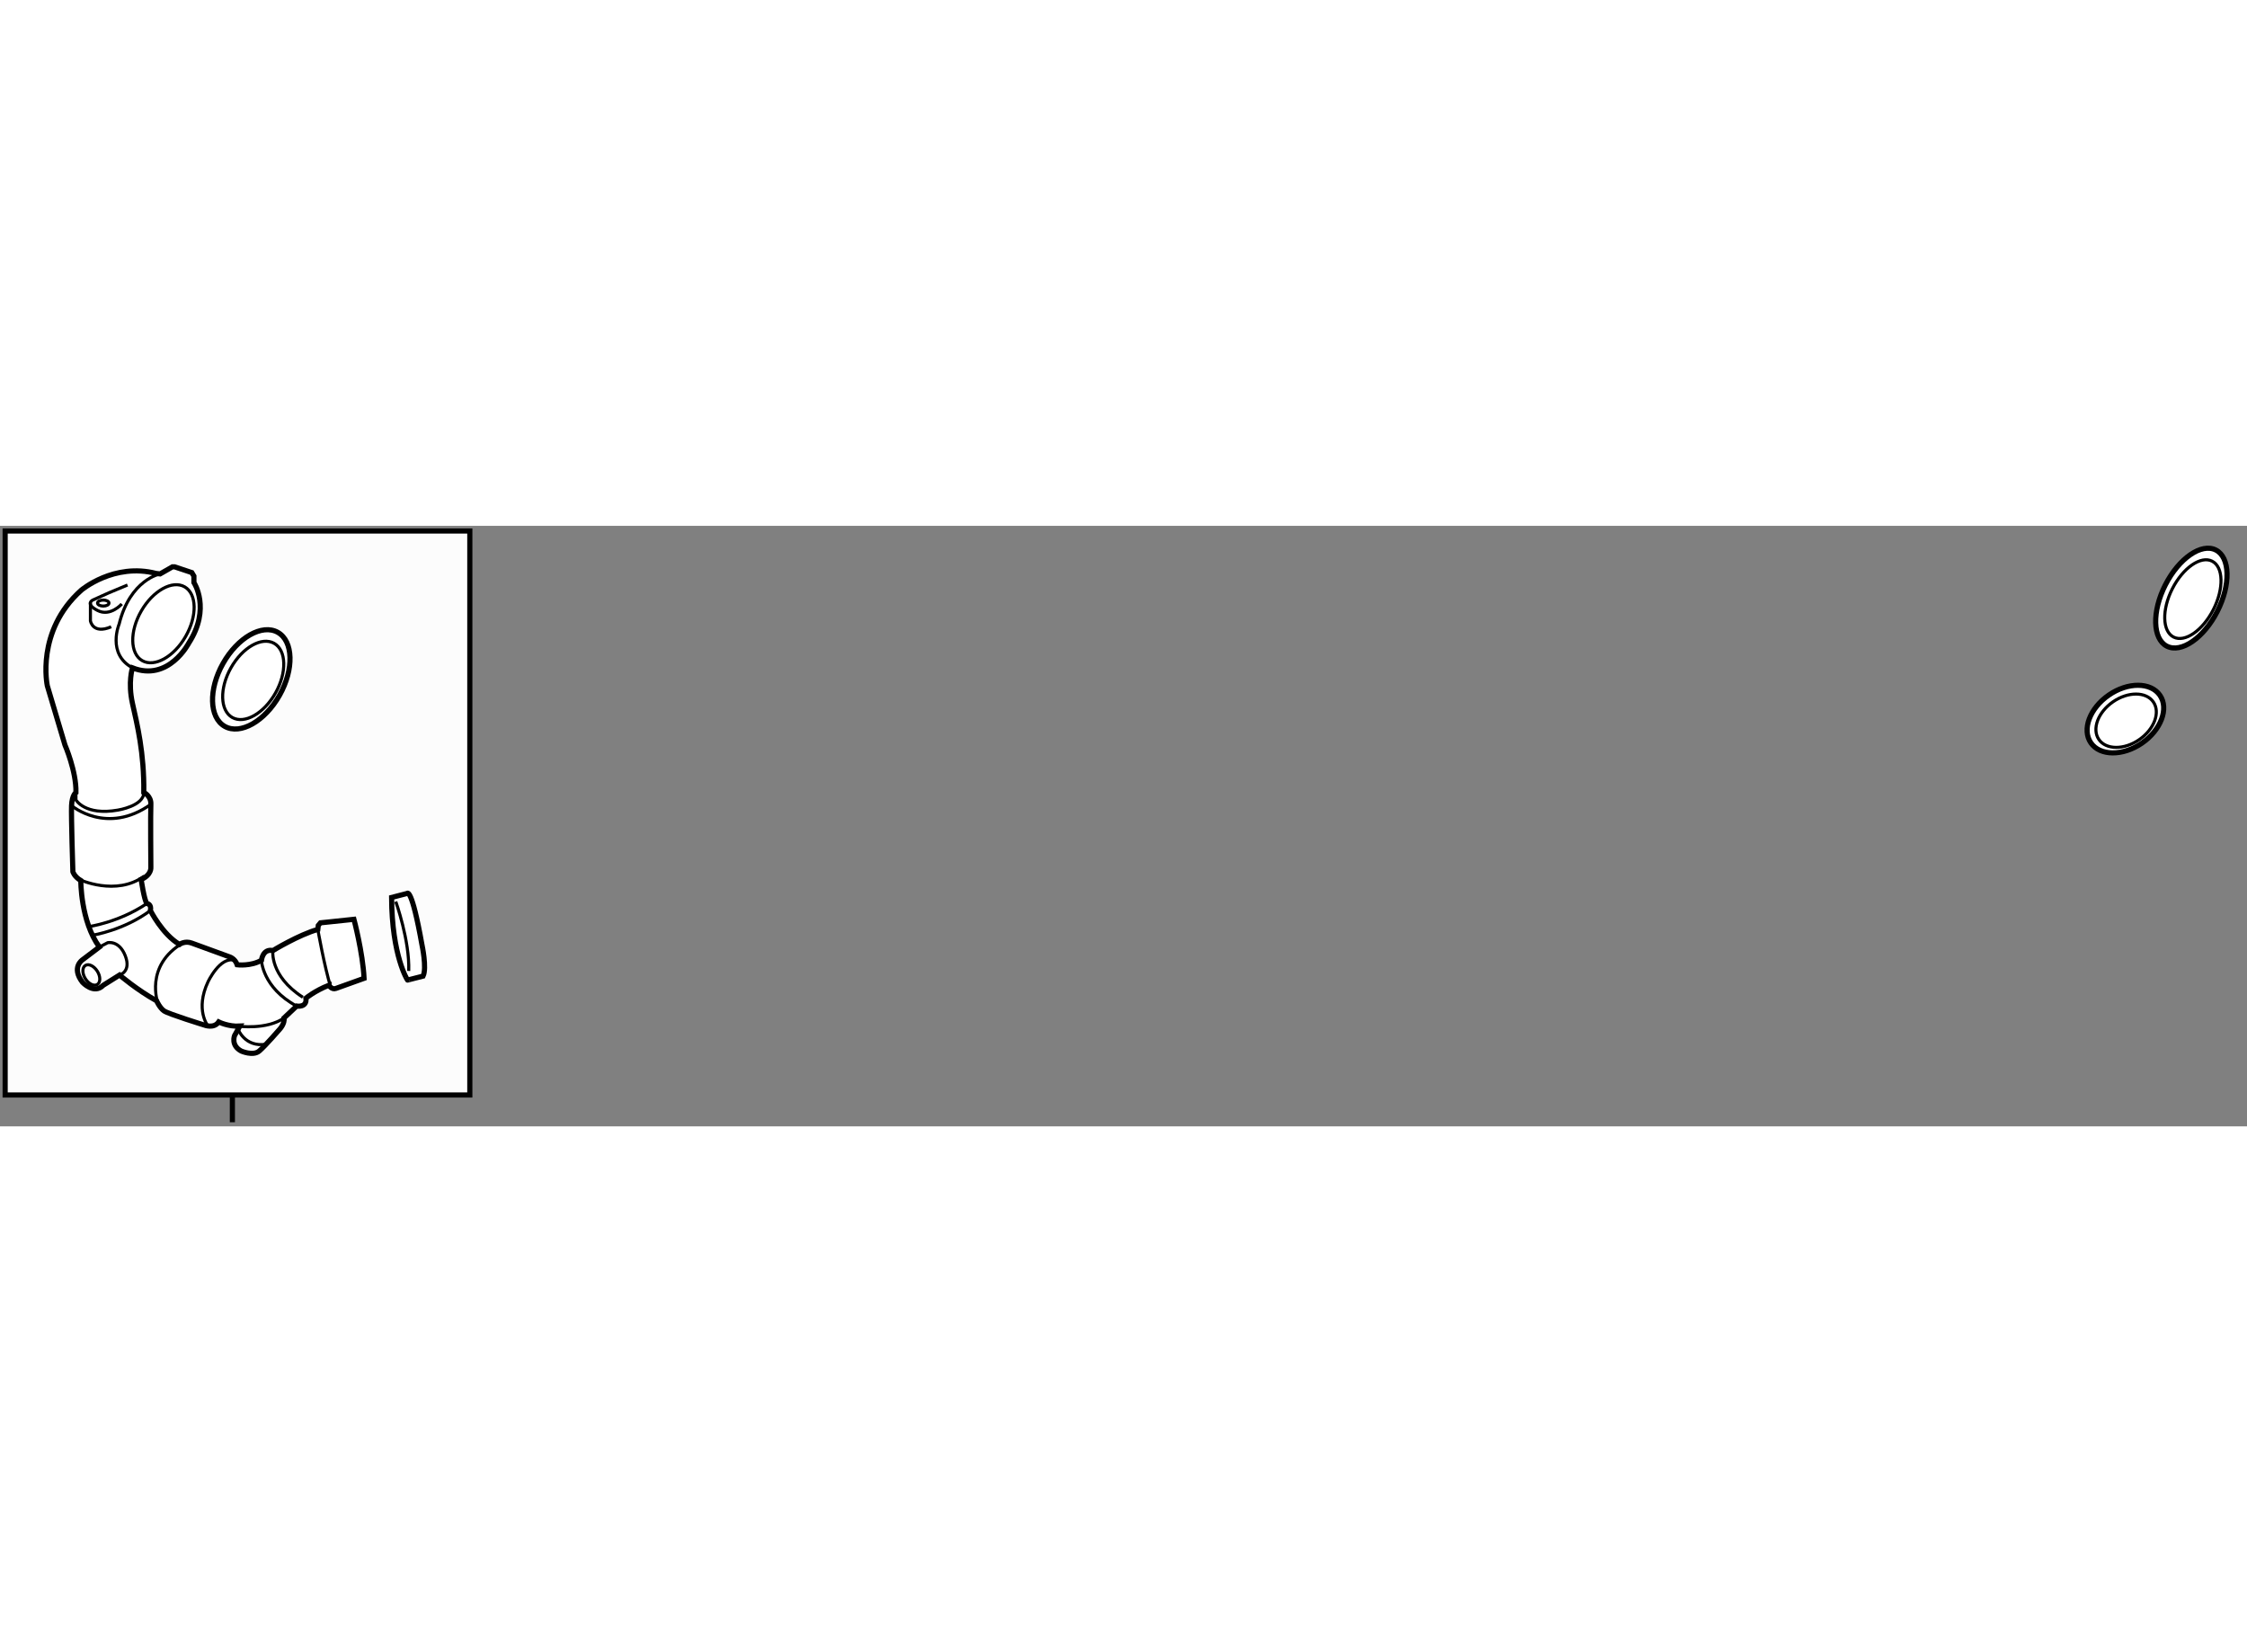 <?xml version="1.0" encoding="utf-8"?>
<!-- Generator: Adobe Illustrator 15.1.0, SVG Export Plug-In . SVG Version: 6.00 Build 0)  -->
<!DOCTYPE svg PUBLIC "-//W3C//DTD SVG 1.1//EN" "http://www.w3.org/Graphics/SVG/1.1/DTD/svg11.dtd">
<svg version="1.1" xmlns="http://www.w3.org/2000/svg" xmlns:xlink="http://www.w3.org/1999/xlink" x="0px" y="0px" width="244.8px"
	 height="180px" viewBox="5.925 55.284 218.154 58.302" enable-background="new 0 0 244.8 180" xml:space="preserve">
	
<rect x="5.925" y="55.284" width="218.154" height="58.302" fill="#808080" stroke="none"/>
	
<g><rect x="6.425" y="55.784" fill="#FCFCFC" stroke="#000000" stroke-width="0.5" width="45.113" height="54.755"></rect><line fill="none" stroke="#000000" stroke-width="0.5" x1="28.486" y1="110.605" x2="28.486" y2="113.186"></line></g><g><path fill="#FFFFFF" stroke="#000000" stroke-width="0.5" d="M38.535,100.196l2.737-0.982c-0.128-2.523-0.984-5.73-0.984-5.73
				l-3.25,0.342l-0.213,0.256l-0.043,0.385c-1.84,0.514-4.363,2.053-4.363,2.053c-0.983-0.214-1.111,0.941-1.111,0.941
				c-1.027,0.6-2.354,0.439-2.354,0.439c-0.214-0.63-0.771-0.78-0.771-0.78s-2.951-1.07-3.635-1.326
				c-0.684-0.257-1.197,0.127-1.197,0.127c-1.667-0.984-2.823-3.292-2.823-3.292c0.128-0.643-0.342-0.678-0.342-0.678
				c-0.256-0.293-0.556-2.335-0.556-2.335c1.026-0.447,0.941-1.179,0.941-1.179s-0.043-5.304,0-6.116
				c0.042-0.813-0.685-1.157-0.685-1.157c0.043-3.85-0.642-6.587-1.1-8.64c-0.458-2.053,0-3.454,0-3.454
				c3.52,1.378,5.462-2.396,5.462-2.396c2.181-3.368,0.504-5.888,0.504-5.888v-0.623l-0.205-0.342l-1.667-0.556h-0.215l-1.197,0.685
				l-0.385-0.044c-4.106-1.068-7.271,1.627-7.271,1.627c-4.448,3.978-3.293,9.282-3.293,9.282l1.711,5.741
				c0,0,1.112,2.556,1.069,4.609c0,0-0.384,0.256-0.427,1.283C12.829,83.473,13,88.862,13,88.862s0.128,0.474,0.77,0.857
				c0,0-0.028,3.935,1.803,6.457l-1.639,1.241c0,0-1.119,0.728,0,2.182c0,0,1.118,1.216,2.017,0.287l1.583-0.993
				c0,0,1.667,1.434,3.593,2.503c0,0,0.299,0.684,0.727,0.982c0.427,0.3,3.892,1.368,3.892,1.368s0.941,0.387,1.412-0.299
				c0,0,0.942,0.473,2.053,0.406l-0.513,0.92c0,0-0.385,0.941,0.642,1.498c0,0,1.155,0.514,1.754,0
				c0.599-0.514,1.967-2.096,1.967-2.096s0.537-0.557,0.439-1.112l1.228-1.156c0,0,1.027,0.172,0.898-0.769
				c0,0,0.854-0.709,2.224-1.253C37.85,99.886,38.128,100.345,38.535,100.196z"></path><ellipse transform="matrix(0.866 0.499 -0.499 0.866 35.285 -2.209)" fill="none" stroke="#000000" stroke-width="0.3" cx="21.77" cy="64.82" rx="2.484" ry="4.135"></ellipse><ellipse fill="none" stroke="#000000" stroke-width="0.3" cx="15.951" cy="62.781" rx="0.556" ry="0.291"></ellipse><ellipse transform="matrix(0.847 -0.532 0.532 0.847 -50.314 22.974)" fill="none" stroke="#000000" stroke-width="0.3" cx="14.754" cy="98.893" rx="0.684" ry="1.09"></ellipse><path fill="none" stroke="#000000" stroke-width="0.3" d="M36.781,94.466c0,0,0.645,3.653,1.263,5.634"></path><path fill="none" stroke="#000000" stroke-width="0.3" d="M31.307,97.46c0,0,0.084,2.653,3.42,4.447"></path><path fill="none" stroke="#000000" stroke-width="0.3" d="M32.418,96.519c0,0-0.342,2.437,2.909,4.534"></path><path fill="none" stroke="#000000" stroke-width="0.3" d="M21.265,101.664c0,0-1.379-3.68,2.449-5.909"></path><path fill="none" stroke="#000000" stroke-width="0.3" d="M26.118,103.84c0,0-1.275-1.561,0-4.283c0,0,1.166-2.5,2.576-2.097"></path><path fill="none" stroke="#000000" stroke-width="0.3" d="M29.04,103.856c0,0,2.757,0.387,4.46-0.793"></path><path fill="none" stroke="#000000" stroke-width="0.3" d="M29.04,104.16c0,0,0.655,1.777,2.723,1.451"></path><path fill="none" stroke="#000000" stroke-width="0.3" d="M15.574,96.176l0.806-0.421c0,0,1.111-0.263,1.71,1.276
				c0.599,1.541-0.556,1.861-0.556,1.861"></path><path fill="none" stroke="#000000" stroke-width="0.3" d="M14.901,95.031c0,0,3.061-0.479,5.626-2.403"></path><path fill="none" stroke="#000000" stroke-width="0.3" d="M14.552,94.192c0,0,2.897-0.396,5.634-2.242"></path><path fill="none" stroke="#000000" stroke-width="0.3" d="M13.614,89.615c0,0,3.578,1.678,6.315-0.329"></path><path fill="none" stroke="#000000" stroke-width="0.3" d="M12.872,82.446c0,0,3.422,2.911,7.699-0.126"></path><path fill="none" stroke="#000000" stroke-width="0.3" d="M13.299,81.035v0.856c0,0,0.869,1.552,4.07,0.99
				c0,0,2.532-0.395,2.518-1.719"></path><path fill="none" stroke="#000000" stroke-width="0.3" d="M21.468,59.949c0,0-2.908,0.546-3.977,4.871c0,0-1.216,2.89,1.295,4.25"></path><path fill="none" stroke="#000000" stroke-width="0.3" d="M17.748,62.868c0,0-1.111,1.273-2.353,0.631
				c-1.241-0.642-0.47-1.008-0.47-1.008l1.582-0.712l1.797-0.751"></path><path fill="none" stroke="#000000" stroke-width="0.3" d="M14.704,62.73v1.778c0,0,0.221,1.344,2.018,0.575"></path></g>



	
<g><ellipse transform="matrix(0.871 0.491 -0.491 0.871 38.35 -5.863)" fill="#FFFFFF" stroke="#000000" stroke-width="0.5" cx="30.356" cy="70.203" rx="3.149" ry="5.241"></ellipse><ellipse transform="matrix(0.871 0.491 -0.491 0.871 38.433 -5.936)" fill="none" stroke="#000000" stroke-width="0.3" cx="30.533" cy="70.303" rx="2.484" ry="4.134"></ellipse></g><g><ellipse transform="matrix(0.891 0.453 -0.453 0.891 51.988 -92.355)" fill="#FFFFFF" stroke="#000000" stroke-width="0.5" cx="218.777" cy="62.344" rx="2.832" ry="5.241"></ellipse><ellipse transform="matrix(0.891 0.453 -0.453 0.891 52.027 -92.403)" fill="none" stroke="#000000" stroke-width="0.3" cx="218.94" cy="62.426" rx="2.234" ry="4.134"></ellipse></g>



	
<g><path fill="#FFFFFF" stroke="#000000" stroke-width="0.5" d="M43.943,91.363l1.512-0.392c0,0,0.428-0.676,1.436,4.983
				c0,0,0.49,2.258,0.109,3.045l-1.51,0.384C45.49,99.384,43.974,97.066,43.943,91.363z"></path><path fill="none" stroke="#000000" stroke-width="0.3" d="M44.35,91.764c0,0,1.358,3.784,1.257,6.734"></path></g><g><ellipse transform="matrix(0.567 0.824 -0.824 0.567 152.903 -142.803)" fill="#FFFFFF" stroke="#000000" stroke-width="0.5" cx="212.246" cy="73.997" rx="2.832" ry="4.07"></ellipse><ellipse transform="matrix(0.567 0.824 -0.824 0.567 153.038 -142.813)" fill="none" stroke="#000000" stroke-width="0.3" cx="212.349" cy="74.147" rx="2.234" ry="3.21"></ellipse></g>


</svg>